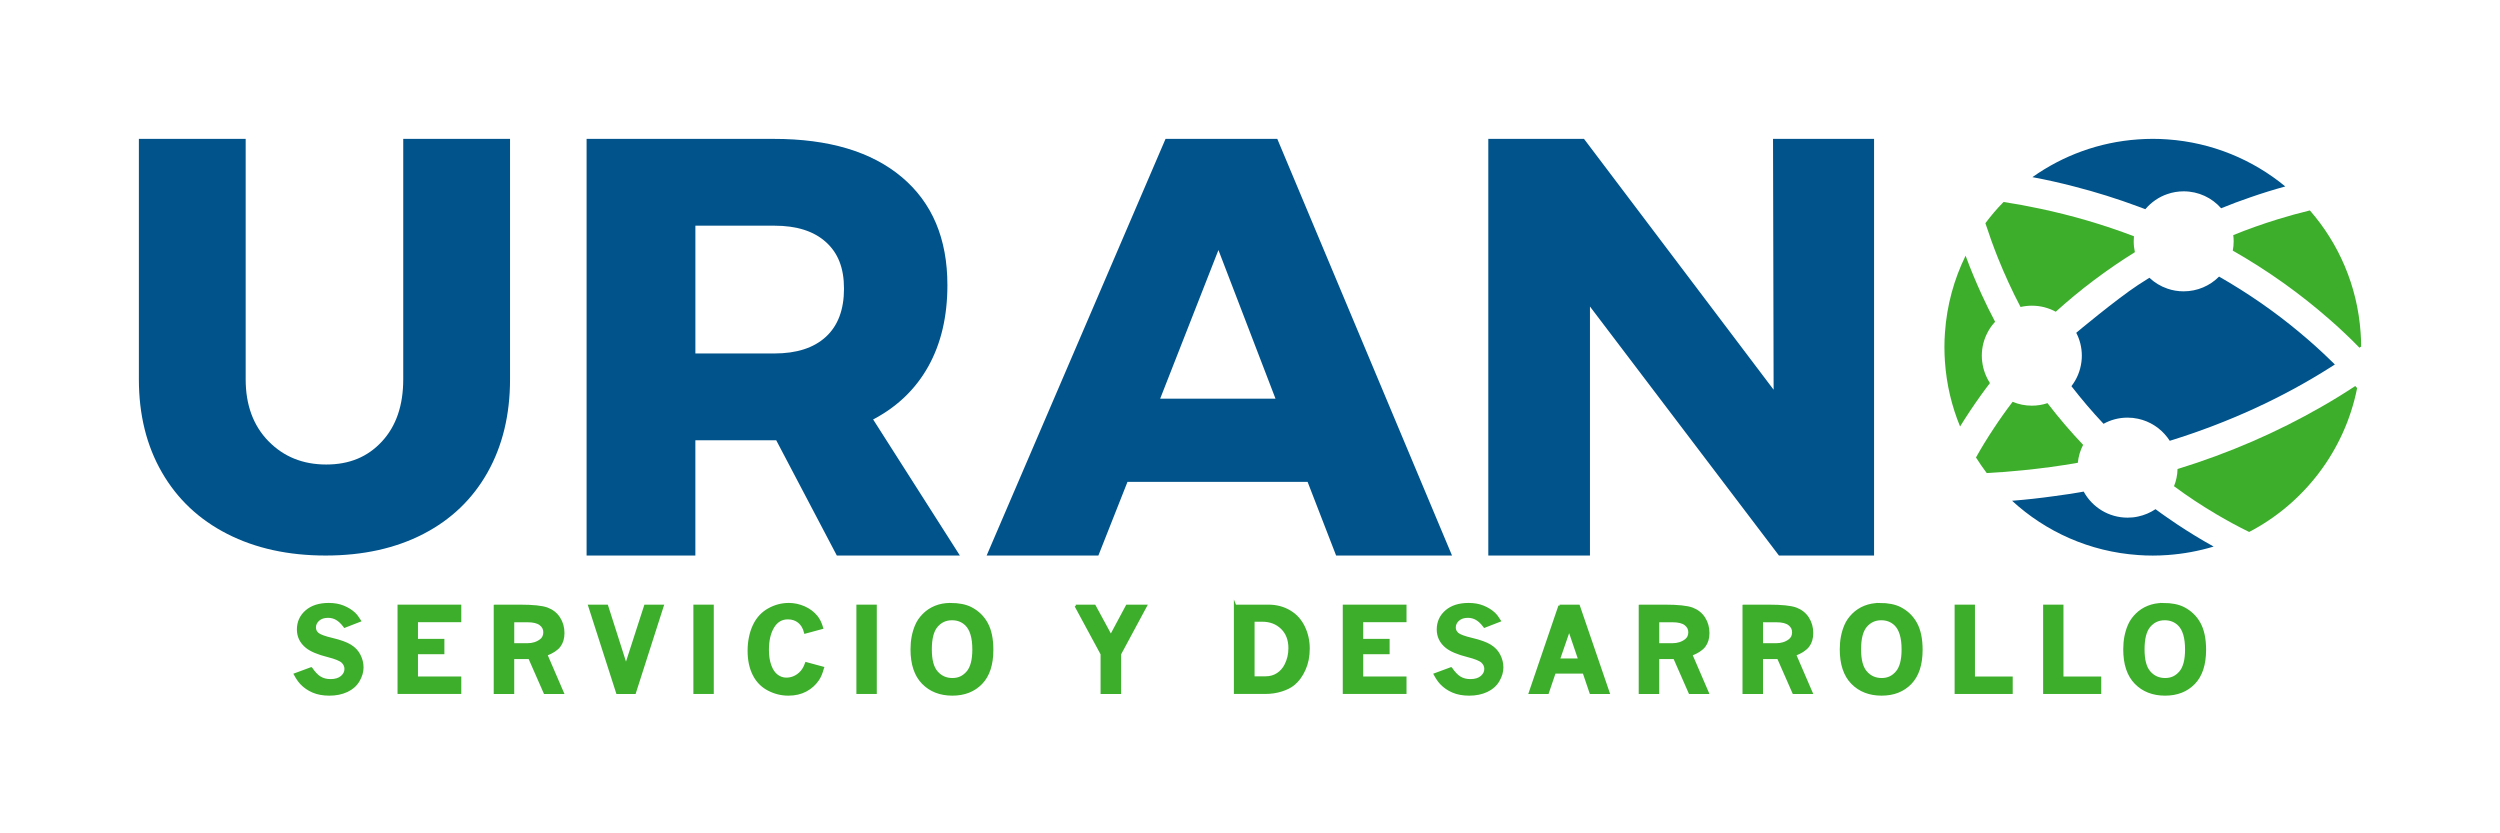 <?xml version="1.0" encoding="UTF-8"?>
<svg id="Capa_3" data-name="Capa 3" xmlns="http://www.w3.org/2000/svg" viewBox="0 0 1020.47 340.16">
  <defs>
    <style>
      .cls-1 {
        fill: #00538b;
      }

      .cls-2 {
        fill: none;
      }

      .cls-3 {
        stroke: #3dae2b;
        stroke-miterlimit: 10;
      }

      .cls-3, .cls-4 {
        fill: #3dae2b;
      }
    </style>
  </defs>
  <rect class="cls-2" x="0" y="0" width="1020.47" height="340.16"/>
  <g>
    <path class="cls-3" d="m127.03,272.85c1.24,1.81,2.45,3.07,3.65,3.78,1.2.71,2.61,1.07,4.23,1.07,1.95,0,3.47-.46,4.56-1.38,1.09-.92,1.63-2.01,1.63-3.26,0-1.1-.43-2.06-1.29-2.9-.88-.83-2.84-1.64-5.88-2.41-4.15-1.03-7.11-2.3-8.9-3.8-2.23-1.88-3.34-4.22-3.34-7,0-2.98,1.11-5.45,3.34-7.41,2.23-1.95,5.28-2.93,9.17-2.93,2.21,0,4.18.35,5.91,1.05,1.73.7,3.2,1.6,4.4,2.7.78.73,1.56,1.72,2.34,2.99l-6.15,2.39c-1.04-1.41-2.11-2.43-3.19-3.08-1.09-.65-2.3-.97-3.63-.97-1.64,0-2.96.44-3.94,1.31-.98.87-1.48,1.93-1.48,3.16,0,.99.41,1.84,1.22,2.55.8.71,2.8,1.45,6,2.2,3.2.76,5.63,1.64,7.28,2.64,1.65,1,2.89,2.31,3.71,3.92.82,1.61,1.23,3.26,1.23,4.96,0,1.79-.53,3.59-1.59,5.4-1.06,1.81-2.63,3.2-4.71,4.17-2.08.97-4.47,1.46-7.17,1.46-2.55,0-4.77-.41-6.65-1.22-1.88-.81-3.47-1.9-4.77-3.28-.85-.88-1.7-2.11-2.56-3.69l6.56-2.43Z"/>
    <path class="cls-3" d="m162.77,247.31h25.02v6.16h-17.68v7.81h10.78v5.26h-10.78v10.1h17.68v6.12h-25.02v-35.46Z"/>
    <path class="cls-3" d="m202.04,247.31h10.07c5.41,0,9.16.39,11.23,1.16,2.07.77,3.69,2.05,4.84,3.82,1.15,1.78,1.73,3.82,1.73,6.12,0,2.12-.52,3.87-1.56,5.25-1.04,1.38-2.85,2.57-5.41,3.56l6.71,15.55h-7.27l-6.26-14.25h-6.72v14.25h-7.37v-35.46Zm7.37,6.19v9.55h5.88c2.15,0,3.98-.58,5.49-1.74.99-.77,1.49-1.85,1.49-3.22s-.55-2.41-1.66-3.28c-1.11-.87-2.88-1.31-5.32-1.31h-5.88Z"/>
    <path class="cls-3" d="m240.59,247.31h7.15l7.78,24.38,7.88-24.38h7.04l-11.36,35.46h-7.1l-11.39-35.46Z"/>
    <path class="cls-3" d="m283.53,247.31h7.32v35.46h-7.32v-35.46Z"/>
    <path class="cls-3" d="m335.85,272.62c-.52,1.99-1.18,3.58-1.98,4.75-1.28,1.9-2.95,3.39-4.99,4.47-2.04,1.08-4.4,1.62-7.08,1.62-2.86,0-5.59-.68-8.19-2.05-2.6-1.37-4.58-3.41-5.93-6.13-1.35-2.72-2.02-5.92-2.02-9.62s.69-7.25,2.06-10.2c1.37-2.95,3.37-5.16,5.99-6.64,2.62-1.48,5.37-2.21,8.27-2.21,2.13,0,4.21.45,6.26,1.34,2.04.9,3.73,2.16,5.06,3.8.93,1.14,1.67,2.66,2.22,4.54l-6.83,1.85c-.49-1.92-1.35-3.36-2.6-4.35-1.24-.98-2.74-1.47-4.48-1.47-2.6,0-4.63,1.2-6.07,3.59-1.45,2.4-2.17,5.52-2.17,9.39,0,2.44.33,4.58,1,6.42.67,1.84,1.59,3.19,2.76,4.07,1.17.87,2.44,1.31,3.8,1.31,2.05,0,3.88-.7,5.49-2.11,1.14-.97,2.03-2.38,2.68-4.22l6.76,1.83Z"/>
    <path class="cls-3" d="m350.07,247.31h7.32v35.46h-7.32v-35.46Z"/>
    <path class="cls-3" d="m387.83,246.61c3.51,0,6.34.56,8.49,1.67,2.81,1.45,4.96,3.54,6.44,6.26,1.48,2.72,2.22,6.29,2.22,10.71,0,6-1.49,10.53-4.46,13.6-2.98,3.08-6.91,4.61-11.8,4.61s-8.94-1.56-11.99-4.69c-3.05-3.13-4.57-7.7-4.57-13.71,0-3.62.62-6.86,1.85-9.73.67-1.59,1.69-3.07,3.06-4.45,1.37-1.37,2.98-2.43,4.8-3.16,1.83-.73,3.82-1.1,5.96-1.1Zm.73,6.07c-2.52,0-4.6.96-6.24,2.87-1.64,1.92-2.46,5.08-2.46,9.5s.83,7.46,2.5,9.36c1.67,1.9,3.8,2.85,6.4,2.85s4.53-.95,6.17-2.84c1.64-1.89,2.46-4.99,2.46-9.3,0-4.82-1-8.21-3-10.17-1.54-1.51-3.49-2.27-5.83-2.27Z"/>
    <path class="cls-3" d="m439.11,247.31h7.65l6.68,12.31,6.59-12.31h7.67l-10.57,19.65v15.81h-7.39v-15.81l-10.62-19.65Z"/>
    <path class="cls-3" d="m504.16,247.31h13.56c3.22,0,6.1.75,8.63,2.24,2.54,1.49,4.47,3.6,5.79,6.33,1.32,2.73,1.99,5.68,1.99,8.86s-.57,6.02-1.72,8.56c-1.15,2.54-2.61,4.54-4.4,5.99-1.28,1.04-2.95,1.87-5,2.51-2.05.64-4.21.96-6.49.96h-12.36v-35.46Zm7.44,5.98v23.27h5.07c1.8,0,3.41-.46,4.82-1.38,1.41-.92,2.49-2.13,3.26-3.63,1.11-2.13,1.66-4.46,1.66-6.98,0-3.43-1.05-6.17-3.15-8.22-2.1-2.05-4.79-3.07-8.07-3.07h-3.59Z"/>
    <path class="cls-3" d="m548.6,247.31h25.02v6.16h-17.68v7.81h10.78v5.26h-10.78v10.1h17.68v6.12h-25.02v-35.46Z"/>
    <path class="cls-3" d="m592.3,272.85c1.24,1.81,2.45,3.07,3.65,3.78,1.2.71,2.61,1.07,4.23,1.07,1.95,0,3.47-.46,4.56-1.38,1.09-.92,1.63-2.01,1.63-3.26,0-1.1-.43-2.06-1.29-2.9-.88-.83-2.84-1.64-5.88-2.41-4.15-1.03-7.11-2.3-8.9-3.8-2.23-1.88-3.34-4.22-3.34-7,0-2.98,1.11-5.45,3.34-7.41,2.23-1.95,5.28-2.93,9.17-2.93,2.21,0,4.18.35,5.91,1.05,1.73.7,3.2,1.6,4.4,2.7.78.73,1.56,1.72,2.34,2.99l-6.15,2.39c-1.04-1.41-2.11-2.43-3.19-3.08-1.09-.65-2.3-.97-3.63-.97-1.64,0-2.95.44-3.94,1.31-.98.87-1.48,1.93-1.48,3.16,0,.99.41,1.84,1.22,2.55.8.71,2.8,1.45,6,2.2,3.2.76,5.63,1.64,7.28,2.64,1.65,1,2.89,2.31,3.71,3.92.82,1.61,1.23,3.26,1.23,4.96,0,1.79-.53,3.59-1.59,5.4-1.06,1.81-2.63,3.2-4.71,4.17-2.08.97-4.47,1.46-7.17,1.46-2.55,0-4.77-.41-6.65-1.22-1.88-.81-3.47-1.9-4.77-3.28-.85-.88-1.7-2.11-2.56-3.69l6.56-2.43Z"/>
    <path class="cls-3" d="m636.6,247.31h7.79l12.15,35.46h-7.22l-2.83-8.32h-11.93l-2.82,8.32h-7.22l12.09-35.46Zm3.91,9.6l-4.28,12.38h8.49l-4.21-12.38Z"/>
    <path class="cls-3" d="m669.41,247.31h10.07c5.41,0,9.16.39,11.23,1.16,2.07.77,3.69,2.05,4.84,3.82,1.15,1.78,1.73,3.82,1.73,6.12,0,2.12-.52,3.87-1.56,5.25-1.04,1.38-2.85,2.57-5.41,3.56l6.71,15.55h-7.27l-6.26-14.25h-6.72v14.25h-7.37v-35.46Zm7.37,6.19v9.55h5.88c2.15,0,3.98-.58,5.49-1.74.99-.77,1.49-1.85,1.49-3.22s-.55-2.41-1.66-3.28c-1.11-.87-2.88-1.31-5.32-1.31h-5.88Z"/>
    <path class="cls-3" d="m711.78,247.31h10.07c5.41,0,9.16.39,11.23,1.16,2.07.77,3.69,2.05,4.84,3.82,1.15,1.78,1.73,3.82,1.73,6.12,0,2.12-.52,3.87-1.56,5.25-1.04,1.38-2.85,2.57-5.41,3.56l6.71,15.55h-7.27l-6.26-14.25h-6.72v14.25h-7.37v-35.46Zm7.37,6.19v9.55h5.88c2.15,0,3.98-.58,5.49-1.74.99-.77,1.49-1.85,1.49-3.22s-.55-2.41-1.66-3.28c-1.11-.87-2.88-1.31-5.32-1.31h-5.88Z"/>
    <path class="cls-3" d="m767.14,246.61c3.51,0,6.34.56,8.49,1.67,2.81,1.45,4.96,3.54,6.44,6.26,1.48,2.72,2.22,6.29,2.22,10.71,0,6-1.49,10.53-4.46,13.6-2.98,3.08-6.91,4.61-11.8,4.61s-8.94-1.56-11.99-4.69c-3.05-3.13-4.57-7.7-4.57-13.71,0-3.62.62-6.86,1.85-9.73.67-1.59,1.69-3.07,3.06-4.45,1.37-1.37,2.98-2.43,4.81-3.16,1.83-.73,3.82-1.1,5.96-1.1Zm.73,6.07c-2.52,0-4.6.96-6.24,2.87-1.64,1.92-2.46,5.08-2.46,9.5s.83,7.46,2.5,9.36c1.67,1.9,3.8,2.85,6.4,2.85s4.53-.95,6.17-2.84c1.64-1.89,2.46-4.99,2.46-9.3,0-4.82-1-8.21-3-10.17-1.55-1.51-3.49-2.27-5.83-2.27Z"/>
    <path class="cls-3" d="m798.36,247.31h7.29v29.34h15.41v6.12h-22.71v-35.46Z"/>
    <path class="cls-3" d="m834.49,247.31h7.29v29.34h15.41v6.12h-22.71v-35.46Z"/>
    <path class="cls-3" d="m882.85,246.61c3.51,0,6.34.56,8.49,1.67,2.81,1.45,4.96,3.54,6.44,6.26,1.48,2.72,2.22,6.29,2.22,10.71,0,6-1.49,10.53-4.46,13.6-2.98,3.08-6.91,4.61-11.8,4.61s-8.94-1.56-11.99-4.69c-3.05-3.13-4.57-7.7-4.57-13.71,0-3.62.62-6.86,1.85-9.73.67-1.59,1.69-3.07,3.06-4.45,1.37-1.37,2.98-2.43,4.81-3.16,1.83-.73,3.82-1.1,5.96-1.1Zm.73,6.07c-2.52,0-4.6.96-6.24,2.87-1.64,1.92-2.46,5.08-2.46,9.5s.83,7.46,2.5,9.36c1.67,1.9,3.8,2.85,6.4,2.85s4.53-.95,6.17-2.84c1.64-1.89,2.46-4.99,2.46-9.3,0-4.82-1-8.21-3-10.17-1.55-1.51-3.49-2.27-5.83-2.27Z"/>
  </g>
  <g>
    <g>
      <path class="cls-1" d="m109.58,180.08c6.19,6.35,14.05,9.53,23.58,9.53s16.95-3.13,22.75-9.41c5.8-6.27,8.69-14.73,8.69-25.37V56.69h43.59v98.14c0,14.45-3.06,27.12-9.17,37.99-6.12,10.88-14.85,19.26-26.2,25.13-11.36,5.87-24.65,8.81-39.9,8.81s-28.63-2.94-40.14-8.81c-11.52-5.87-20.41-14.25-26.68-25.13-6.28-10.88-9.41-23.54-9.41-37.99V56.69h43.59v98.14c0,10.48,3.1,18.9,9.29,25.25Z"/>
      <path class="cls-1" d="m341.59,226.77l-24.75-47.07h-33v47.07h-44.4V56.69h76.43c22.48,0,39.91,5.22,52.29,15.65,12.37,10.43,18.56,25.11,18.56,44.04,0,12.78-2.59,23.82-7.76,33.12-5.18,9.3-12.7,16.54-22.56,21.71l35.42,55.56h-50.22Zm-57.74-82.49h32.27c9.06,0,16.05-2.26,20.99-6.79,4.93-4.53,7.4-11.08,7.4-19.65s-2.47-14.6-7.4-19.05c-4.94-4.45-11.93-6.67-20.99-6.67h-32.27v52.16Z"/>
      <path class="cls-1" d="m545.39,226.77l-11.65-30.09h-73.51l-11.89,30.09h-45.61l73.03-170.08h45.61l71.33,170.08h-47.31Zm-71.82-64.05h47.07l-23.29-60.66-23.78,60.66Z"/>
      <path class="cls-1" d="m723.72,56.69h41.25v170.08h-38.82l-77.15-101.66v101.66h-41.49V56.69h39.06l77.4,102.39-.24-102.39Z"/>
    </g>
    <g>
      <path class="cls-1" d="m953.07,148.78c-.6.41-1.18.77-1.78,1.13-19.61,12.46-41.72,22.63-65.62,30.02-.29-.48-.6-.91-.94-1.34-2.9-3.84-7.13-6.62-12-7.66-1.39-.31-2.83-.46-4.3-.46-3.55,0-6.89.91-9.79,2.52-4.61-4.9-8.98-10.03-13.11-15.36,2.18-2.81,3.62-6.19,4.08-9.89.12-.84.17-1.68.17-2.54,0-3.38-.82-6.55-2.28-9.36.02-.05,16.3-13.63,25.23-19.51,1.51-1.01,3.07-1.99,4.63-2.95,2.09,1.97,4.58,3.5,7.37,4.44,2.06.72,4.3,1.1,6.6,1.1,5.66,0,10.78-2.3,14.47-6.02,11.78,6.74,22.83,14.4,32.93,22.85,4.46,3.7,8.71,7.54,12.79,11.52.17.17.34.34.5.48.34.34.67.7,1.03,1.03Z"/>
      <path class="cls-1" d="m903.58,223.1c-6.02,1.82-12.34,3-18.84,3.46-1.99.14-3.98.22-6,.22s-4.01-.07-6-.22c-19.78-1.37-37.68-9.5-51.44-22.15,5.74-.46,11.4-1.08,17.02-1.87,4.1-.53,8.18-1.15,12.22-1.87,3.46,6.34,10.18,10.63,17.91,10.63,1.46,0,2.9-.14,4.3-.46,2.57-.55,4.99-1.58,7.1-3,1.61,1.2,3.24,2.35,4.9,3.5,1.32.94,2.66,1.85,4.01,2.74,4.8,3.19,9.77,6.22,14.83,9.02Z"/>
      <path class="cls-4" d="m809.13,147.74c.38,3.14,1.49,6.07,3.14,8.62-1.32,1.7-2.59,3.43-3.84,5.18-2.93,4.08-5.71,8.28-8.35,12.55-3.38-8.21-5.52-17.06-6.17-26.35-.14-1.99-.22-3.98-.22-6s.07-4.01.22-6c.77-11.18,3.72-21.79,8.42-31.37,1.99,5.4,4.2,10.7,6.58,15.89,1.73,3.77,3.55,7.46,5.47,11.09-1.22,1.3-2.28,2.78-3.1,4.39-1.49,2.83-2.33,6.05-2.33,9.46,0,.86.05,1.7.17,2.54Z"/>
      <path class="cls-4" d="m850.3,181.58c-1.15,2.23-1.9,4.7-2.16,7.32-7.34,1.3-14.81,2.3-22.37,3.05-4.9.5-9.82.89-14.81,1.15-1.54-2.04-3-4.18-4.39-6.36,2.23-4.01,4.63-7.92,7.18-11.76,2.45-3.74,5.04-7.39,7.78-10.97,2.42,1.03,5.06,1.58,7.85,1.58,2.23,0,4.37-.36,6.38-1.03,4.56,5.93,9.41,11.62,14.55,17.02Z"/>
      <path class="cls-4" d="m962.15,158.42c-5.09,25.56-21.63,47.01-44.07,58.72-4.54-2.21-8.95-4.61-13.3-7.18-5.98-3.53-11.79-7.34-17.38-11.5.89-2.18,1.39-4.54,1.44-7.01,21.05-6.48,40.78-15.07,58.76-25.41,4.73-2.69,9.31-5.52,13.78-8.47.26.29.53.55.77.84Z"/>
      <path class="cls-1" d="m932.82,76.11c-4.82,1.32-9.6,2.81-14.28,4.44-4.03,1.37-7.99,2.86-11.9,4.46-3.72-4.25-9.19-6.91-15.29-6.91-2.3,0-4.54.38-6.6,1.1-3.58,1.2-6.67,3.38-9.05,6.19-.98-.38-1.94-.74-2.95-1.1-8.45-3.14-17.16-5.88-26.07-8.16-5.59-1.46-11.28-2.74-17.07-3.82,12.36-8.76,27.15-14.3,43.13-15.41,1.99-.14,3.98-.22,6-.22s4.01.07,6,.22c18.19,1.27,34.83,8.28,48.08,19.2Z"/>
      <path class="cls-4" d="m871.42,102.94c-11.57,7.2-22.37,15.33-32.28,24.31-2.9-1.58-6.24-2.47-9.77-2.47-1.58,0-3.12.19-4.61.53-3.41-6.5-6.48-13.2-9.24-20.06-1.85-4.63-3.55-9.36-5.11-14.14,2.28-3.05,4.73-5.95,7.42-8.66,4.99.77,9.91,1.66,14.79,2.71,13.3,2.81,26.14,6.6,38.43,11.28-.07.67-.1,1.37-.1,2.06,0,1.51.17,3,.48,4.44Z"/>
      <path class="cls-4" d="m963.78,141.46c-.22.17-.43.34-.67.48-2.04-2.11-4.15-4.18-6.31-6.19-1.92-1.82-3.89-3.62-5.9-5.35-11.98-10.51-25.2-19.94-39.51-28.1.24-1.22.36-2.5.36-3.79,0-.86-.05-1.7-.17-2.54,5.9-2.4,11.98-4.56,18.15-6.46,4.32-1.34,8.69-2.54,13.13-3.62,11.81,13.51,19.39,30.84,20.71,49.87.14,1.9.22,3.79.22,5.71Z"/>
    </g>
  </g>
</svg>